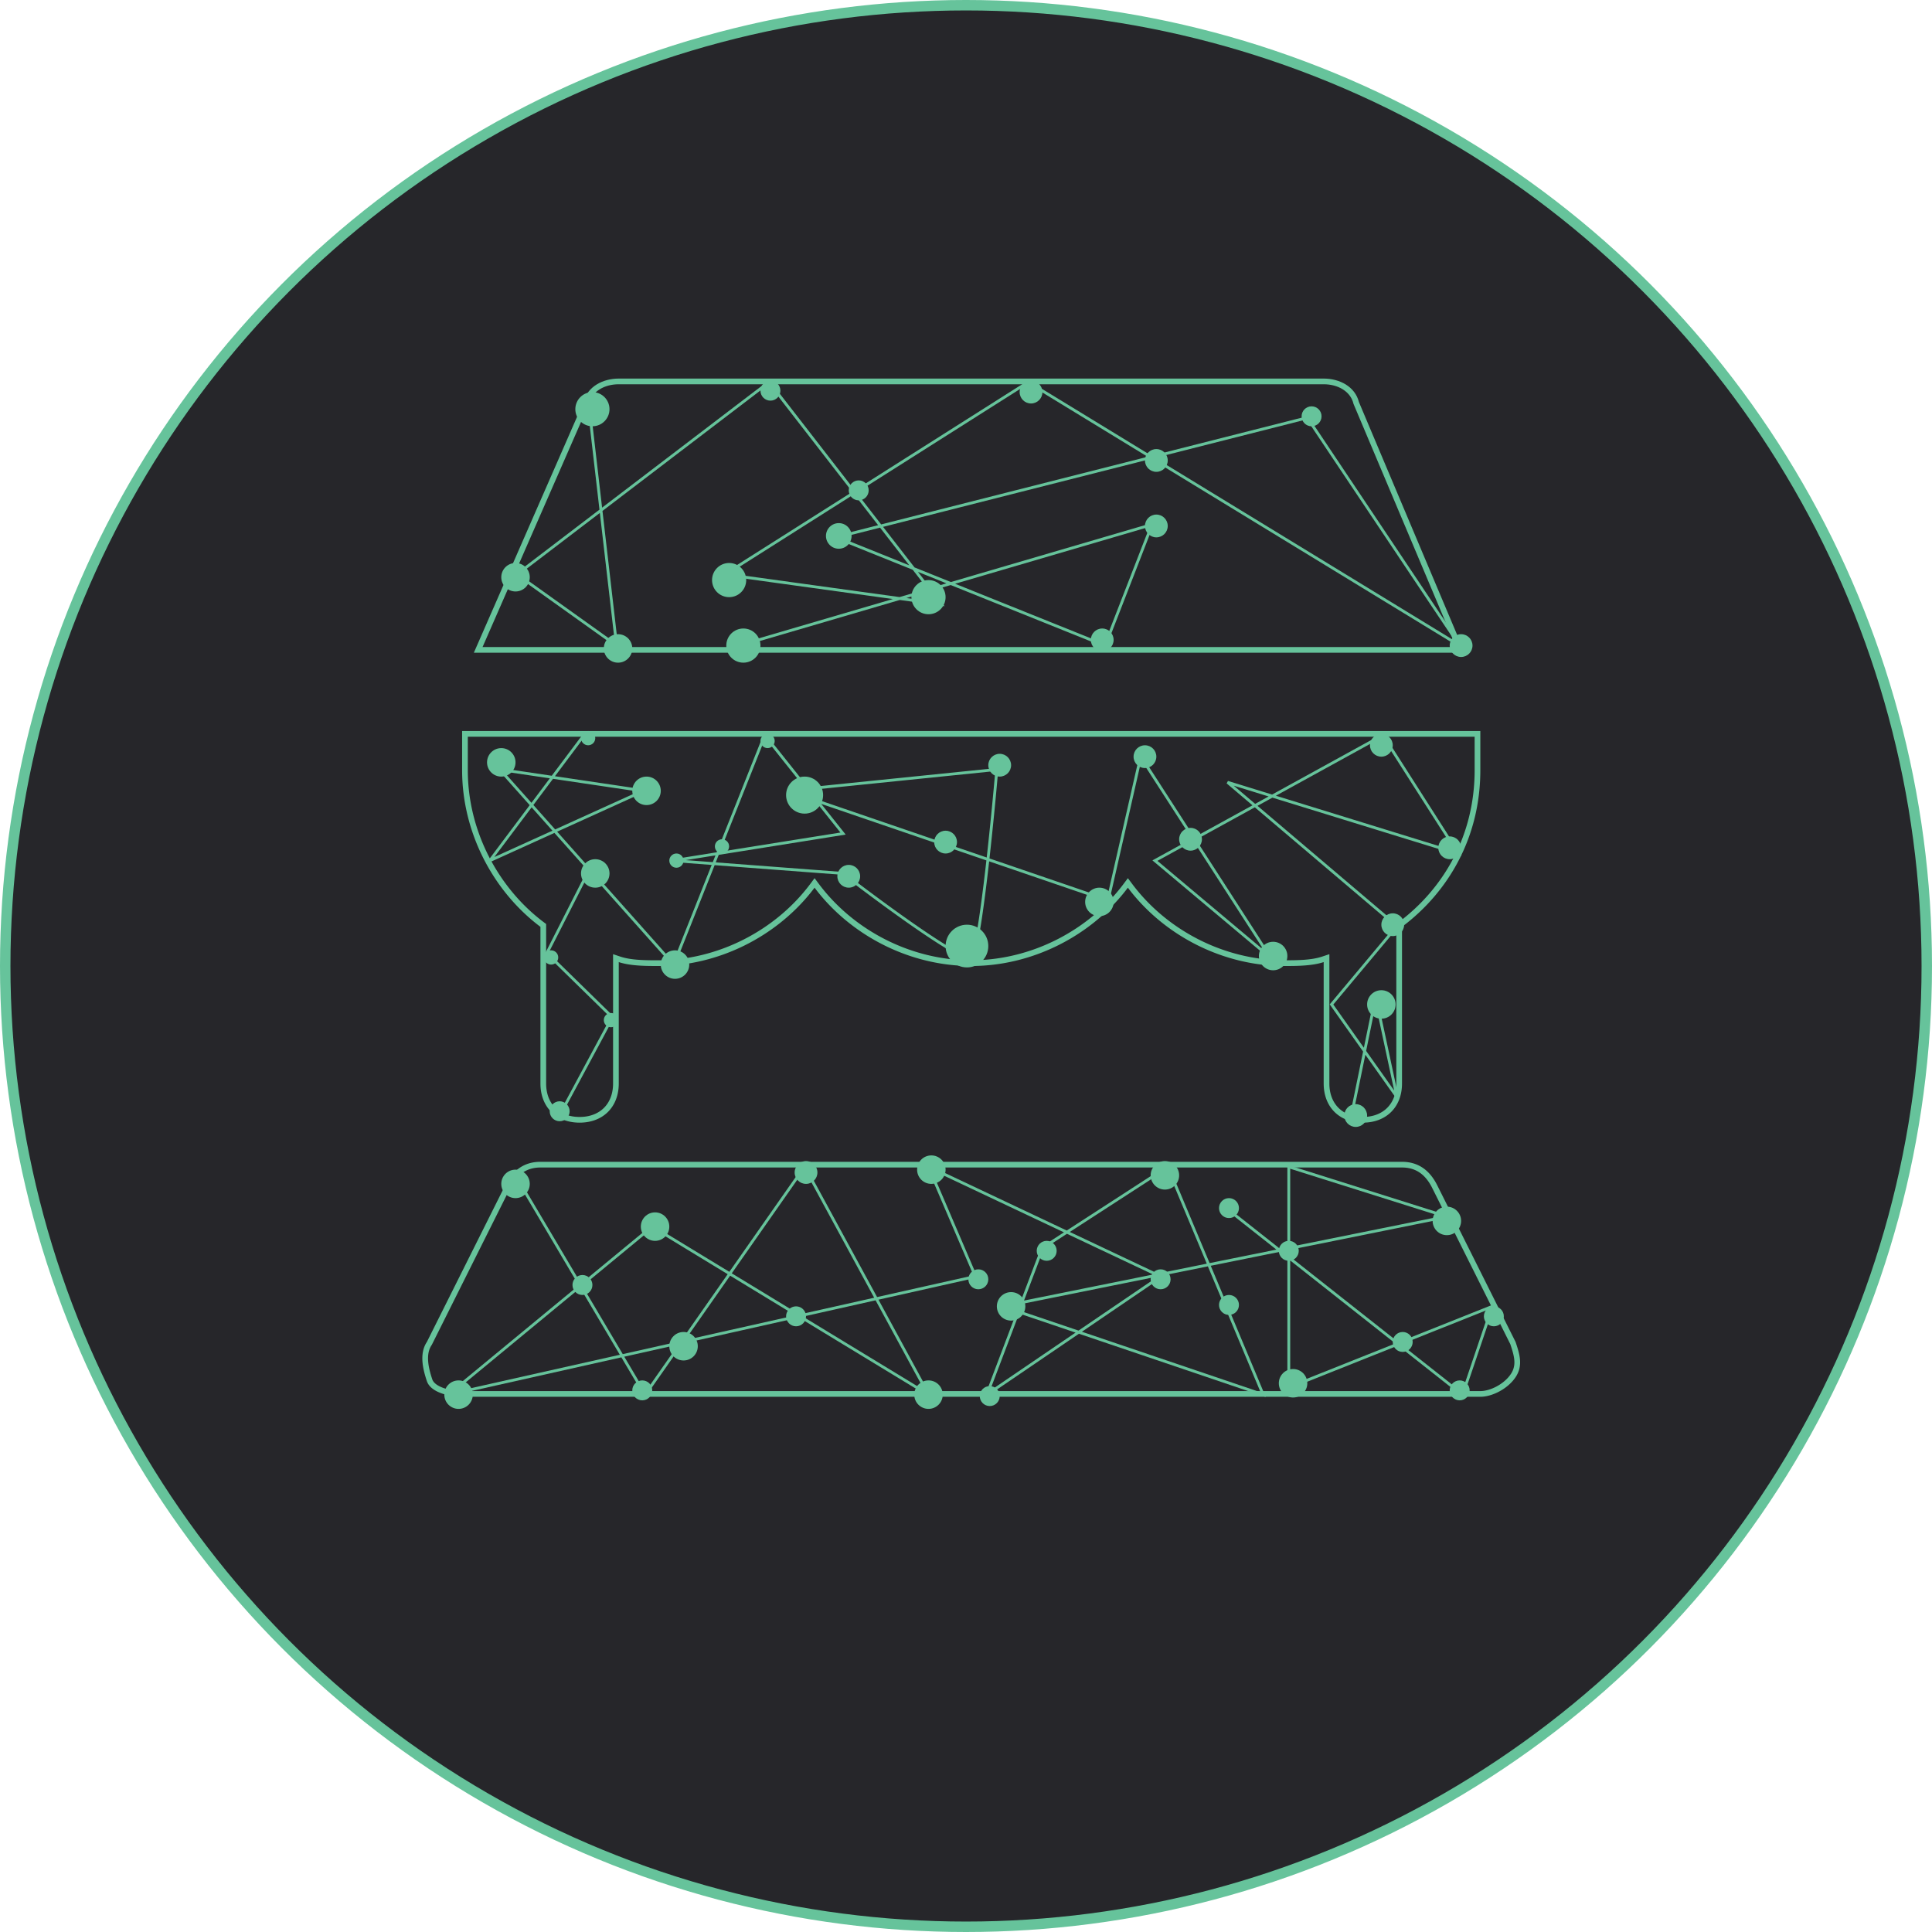 <svg width="185" height="185" viewBox="0 0 185 185" fill="none" xmlns="http://www.w3.org/2000/svg"><circle cx="92.5" cy="92.5" r="92" fill="#26262A" stroke="#66C39B"/><path fill-rule="evenodd" clip-rule="evenodd" d="M41.348 128.774l-.02.029c-.285.428-.373.95-.33 1.533.041.586.21 1.19.394 1.742.106.317.462.612 1.073.83a5.645 5.645 0 0 0 1.785.297h97.5c.452 0 1.019-.155 1.569-.451.548-.295 1.036-.708 1.352-1.182.576-.863.331-1.715-.051-2.863l-7.483-14.965c-.343-.685-.754-1.167-1.221-1.478-.463-.308-1.012-.471-1.666-.471h-82.5c-.655 0-1.203.163-1.666.471-.467.311-.879.793-1.221 1.478l-7.515 15.03zm103.777-.274l-7.5-15c-.75-1.5-1.875-2.25-3.375-2.25h-82.5c-1.5 0-2.625.75-3.375 2.25l-7.5 15c-.75 1.125-.375 2.625 0 3.75s2.25 1.5 3.375 1.5h97.5c1.125 0 2.625-.75 3.375-1.875s.375-2.25 0-3.375z" fill="#66C39B"/><path fill-rule="evenodd" clip-rule="evenodd" d="M88.642 111.45l13.504 6.38 9.735-6.306 3.946 9.424 6.398-1.292-4.9-3.867.168-.214 5.083 4.011.697-.141v-7.904l15.313 4.829-.014.264-15.027 3.034v.683l10.366 8.18 9.222-3.676-3.02 8.917-6.247-4.93-10.593 4.223v-12.582l-.767-.605-6.571 1.327 5.262 12.567-17.882-6.059-9.096 6.188 3.111-8.215-1.854-.628 2.265-.458 1.965-5.19 2.171-1.406-12.7-6 4.422 10.32-9.48 2.127 5.152 9.474-12.768-7.766-11.144 2.5-3.596 5.138-2.264-3.823-16.515 3.705-.116-.239 12.551-10.357-6.036-10.195.234-.139 6.015 10.158 6.81-5.619 7.396 4.498 7.222-10.317 6.924 12.733 9.235-2.072-4.577-10.68zm-4.935 12.814l-6.676-12.278-6.96 9.942 6.48 3.941 7.156-1.605zm-6.82 1.809l11.66 7.093-4.705-8.653-6.955 1.56zm-.72-.118l-6.252-3.803-4.323 6.176 10.576-2.373zm-10.97 2.461l4.484-6.406-7.214-4.389-6.694 5.524 3.86 6.519 5.564-1.248zm-5.418 1.495l2.003 3.383 3.183-4.546-5.186 1.163zm-.426-.184l-3.793-6.406-12.079 9.967 15.872-3.561zm42.814-11.586l-2.237 1.449-1.873 4.946 12.363-2.496-8.253-3.899zm8.666 4.094l-12.89 2.603-.258.68 5.589 1.893 7.588-5.162-.029-.014zm-7.235 5.286l7.812-5.315-.13-.061 4.382-.885 5.05 12.059-17.114-5.798zm11.957-6.518l-4.687.947-8.432-3.983 9.319-6.037 3.8 9.073zm-12.564 6.601l-5.402-1.831-2.809 7.417 8.211-5.586zm-5.564-2.174l.2-.529-1.103.223.903.306zm25.43-5.623l.416.328v-.412l-.416.084zm.688.891v11.964l10.073-4.015-10.073-7.949zm10.613 8.028l5.82 4.593 2.707-7.992-8.527 3.399zm-10.613-9.336L138 116.471l-14.455-4.558v7.477zm-71.25-30.913v15.273c0 1.001.332 1.793.872 2.333.54.54 1.332.872 2.333.872 1.001 0 1.793-.332 2.333-.872.54-.54.872-1.332.872-2.333V91.368l.718.24c1.024.34 2.426.346 3.577.346 5.823 0 11.288-2.914 14.564-7.281L78 84.09l.436.582c3.276 4.367 8.741 7.281 14.564 7.281s11.288-2.914 14.564-7.281l.436-.582.436.582c3.276 4.367 8.742 7.281 14.564 7.281 1.15 0 2.553-.005 3.578-.346l.717-.24v12.382c0 1.001.332 1.793.872 2.333.54.54 1.332.872 2.333.872 1.001 0 1.793-.332 2.333-.872.54-.54.872-1.332.872-2.333V88.477l.218-.163c4.372-3.28 7.282-8.372 7.282-14.564v-3.204h-96.41v3.204c0 5.823 2.915 11.288 7.282 14.564l.218.163zM44.25 73.75c0 6 3 11.625 7.5 15v15c0 2.25 1.5 3.75 3.75 3.75s3.75-1.5 3.75-3.75V92.125c.174.058.356.107.545.148 1.035.227 2.254.227 3.205.227 5.8 0 11.248-2.803 14.654-7.053.118-.148.233-.297.346-.447.113.15.228.3.346.447C81.752 89.697 87.201 92.5 93 92.5c5.8 0 11.248-2.803 14.654-7.053.118-.148.233-.297.346-.447.113.15.228.3.346.447 3.406 4.25 8.855 7.053 14.654 7.053.951 0 2.171 0 3.205-.227a5.43 5.43 0 0 0 .545-.148v11.625c0 2.25 1.5 3.75 3.75 3.75s3.75-1.5 3.75-3.75v-15c4.5-3.375 7.5-8.625 7.5-15V70h-97.5v3.75z" fill="#66C39B"/><path fill-rule="evenodd" clip-rule="evenodd" d="M73.187 70.14l4.185 5.25 18.232-1.86-.014.164a362.36 362.36 0 0 1-.841 8.508l11.242 3.847 3.175-13.94 5.205 8.065 5.562-3.06-2.476-2.101.128-.234 4.225 1.304 10.645-5.855 7.496 11.74-18.111-5.59-1.428.785 13.552 11.502-6.292 7.524 2.927 4.137.994-4.853.267-.002 2.046 9.546-.245.107-2.921-4.127-1.198 5.849-.267-.055 1.249-6.099-3.196-4.517 6.253-7.477-13.425-11.394-5.636 3.1 7.231 11.204-.203.178-11.197-9.4 3.781-2.08-4.844-7.505-3.098 13.604-11.472-3.926c-.084.74-.17 1.472-.257 2.18-.228 1.855-.464 3.55-.692 4.816a17.988 17.988 0 0 1-.334 1.55 3.832 3.832 0 0 1-.162.482 1.16 1.16 0 0 1-.086.165.437.437 0 0 1-.108.12c-.09.066-.21.07-.318.057a1.845 1.845 0 0 1-.4-.11 8.688 8.688 0 0 1-1.137-.556c-.897-.505-2.058-1.257-3.31-2.116-2.489-1.708-5.35-3.843-7.238-5.298l-12.245-.926-3.886 9.776-11.456-12.864-6.124 2.778-.165-.206 3.922-5.23-3.21-3.605 5.322.79 2.966-3.955.218.164-2.878 3.837 8.974 1.332-8.765 3.977 11.106 12.47 3.691-9.285-3.656-.277-.012-.27 4.149-.663 4.56-11.472zM68.51 81.907l-2.842.454 2.584.195.258-.65zm.027.67l.286-.72 12.156-1.941-2.343-2.94 15.817 5.413c-.085.76-.173 1.51-.262 2.236-.228 1.855-.464 3.543-.69 4.802-.113.63-.223 1.148-.328 1.525a3.566 3.566 0 0 1-.15.447.903.903 0 0 1-.065.126.18.18 0 0 1-.037.046c-.005.003-.037.018-.127.007a1.583 1.583 0 0 1-.338-.094 8.408 8.408 0 0 1-1.099-.539c-.886-.498-2.038-1.246-3.288-2.103-2.498-1.714-5.373-3.86-7.259-5.314l-.032-.025-12.241-.925zm25.947-.466c.331-2.965.625-6.037.82-8.277l-17.73 1.81.746.935 16.164 5.532zM77.84 76.415l-.589-.739-1.21.124 1.8.615zm-.79-.992l-3.783-4.745-4.327 10.884 11.535-1.842-2.319-2.909-2.791-.955.03-.264 1.654-.17zm-23.89 4l7.999-3.629-8.205-1.218-1.88 2.506 2.085 2.342zm-2.253-2.118l-3.57 4.76 5.562-2.523-1.992-2.237zm-.018-.43l1.759-2.345-4.433-.658 2.674 3.003zm63.391 3.66l-3.449 1.898 10.2 8.563-6.751-10.46zm16.535 20.096l2.685 3.793-1.77-8.26-.915 4.467zm-10.626-23.657l1.289-.709-3.337-1.03 2.048 1.74zm1.984-.78l17.148 5.293-6.958-10.897-10.19 5.605z" fill="#66C39B"/><path fill-rule="evenodd" clip-rule="evenodd" d="M56.333 83.165l.243.124-4.046 7.956 6.275 6.138-4.958 9.227-.24-.129 4.86-9.046-6.27-6.135 4.136-8.135zm73.273-44.492l-.01-.04c-.291-1.166-1.487-1.838-2.846-1.838h-67.5c-1.36 0-2.555.672-2.846 1.837l-.01.045-10.185 23.278h93.219l-9.822-23.282zM140.25 62.5H45.375l10.5-24c.375-1.5 1.875-2.25 3.375-2.25h67.5c1.5 0 3 .75 3.375 2.25l10.125 24z" fill="#66C39B"/><path fill-rule="evenodd" clip-rule="evenodd" d="M73.661 36.4l8.186 10.555L98.453 36.43l11.815 7.214 14.973-3.8 14.645 21.898-.184.193-29.478-17.998-25.666 6.513 3.013 3.884 3.479 1.399 19.495-5.714-4.65 11.977-14.86-5.975-1.756.515 1.17 1.509-4.293-.594L70.81 61.95l-.077-.262 14.763-4.327-16.475-2.276 12.594-7.982-8.005-10.32-15.92 12.141 1.525 13.185-9.946-7.104 8.133-6.203-1.22-10.558.27-.031 1.202 10.396L73.66 36.402zM57.44 49.117l-7.71 5.88 9.145 6.533-1.435-12.413zm24.344-1.798l-11.988 7.598 16.34 2.257 2.682-.786-1.417-1.828-7.794-3.134 4.48-1.137-2.303-2.97zm2.592 2.897l25.522-6.477-11.442-6.986-16.44 10.42 2.36 3.043zm-.106.308l-3.786.961 6.585 2.648-2.799-3.609zm3.632 4.238l1.197 1.543 1.528-.447-2.725-1.096zm1.096 1.857l-2.204.646 3.03.419-.826-1.065zm2.46-.72l14.283 5.742 4.35-11.204-18.632 5.461zm19.136-12.055l28.721 17.536-14.193-21.223-14.528 3.687z" fill="#66C39B"/><circle cx="110.727" cy="44.091" r="1.091" fill="#66C39B"/><circle cx="139.909" cy="61.818" r="1.091" fill="#66C39B"/><circle cx="110.727" cy="50.364" r="1.091" fill="#66C39B"/><circle cx="82.227" cy="46.955" r=".955" fill="#66C39B"/><circle cx="125.591" cy="39.864" r=".955" fill="#66C39B"/><circle cx="73.773" cy="37.409" r=".955" fill="#66C39B"/><circle cx="98.727" cy="37.545" r="1.091" fill="#66C39B"/><circle cx="105.545" cy="61.273" r="1.091" fill="#66C39B"/><circle cx="88.909" cy="57.182" r="1.636" fill="#66C39B"/><circle cx="69.818" cy="55.545" r="1.636" fill="#66C39B"/><circle cx="56.727" cy="39.182" r="1.636" fill="#66C39B"/><circle cx="71.182" cy="61.818" r="1.636" fill="#66C39B"/><circle cx="59.182" cy="62.091" r="1.364" fill="#66C39B"/><circle cx="49.364" cy="55.273" r="1.364" fill="#66C39B"/><circle cx="80.318" cy="51.318" r="1.227" fill="#66C39B"/><circle cx="61.909" cy="75.727" r="1.364" fill="#66C39B"/><circle cx="105.273" cy="86.364" r="1.364" fill="#66C39B"/><circle cx="121.909" cy="91.545" r="1.364" fill="#66C39B"/><circle cx="132.273" cy="96.182" r="1.364" fill="#66C39B"/><circle cx="129.818" cy="106.818" r="1.091" fill="#66C39B"/><circle cx="77.045" cy="76.136" r="1.773" fill="#66C39B"/><circle cx="81.273" cy="83.909" r="1.091" fill="#66C39B"/><circle cx="95.727" cy="73.273" r="1.091" fill="#66C39B"/><circle cx="114" cy="80.364" r="1.091" fill="#66C39B"/><circle cx="133.364" cy="88.546" r="1.091" fill="#66C39B"/><circle cx="132.273" cy="71.364" r="1.091" fill="#66C39B"/><circle cx="138.818" cy="81.182" r="1.091" fill="#66C39B"/><circle cx="90.546" cy="80.636" r="1.091" fill="#66C39B"/><circle cx="109.636" cy="72.455" r="1.091" fill="#66C39B"/><circle cx="48" cy="73" r="1.364" fill="#66C39B"/><circle cx="57" cy="83.636" r="1.364" fill="#66C39B"/><circle cx="53.591" cy="106.409" r=".955" fill="#66C39B"/><circle cx="64.636" cy="92.364" r="1.364" fill="#66C39B"/><circle cx="64.773" cy="82.409" r=".682" fill="#66C39B"/><circle cx="92.591" cy="90.591" r="2.045" fill="#66C39B"/><circle cx="73.5" cy="70.954" r=".682" fill="#66C39B"/><circle cx="69.136" cy="81.046" r=".682" fill="#66C39B"/><circle cx="56.318" cy="70.682" r=".682" fill="#66C39B"/><circle cx="52.773" cy="91.682" r=".682" fill="#66C39B"/><circle cx="58.5" cy="97.682" r=".682" fill="#66C39B"/><circle cx="89.182" cy="112" r="1.364" fill="#66C39B"/><circle cx="65.454" cy="128.909" r="1.364" fill="#66C39B"/><circle cx="111.546" cy="112.545" r="1.364" fill="#66C39B"/><circle cx="138.546" cy="116.909" r="1.364" fill="#66C39B"/><circle cx="123.818" cy="132.455" r="1.364" fill="#66C39B"/><circle cx="77.182" cy="112.273" r="1.091" fill="#66C39B"/><circle cx="88.909" cy="133.545" r="1.364" fill="#66C39B"/><circle cx="43.909" cy="133.545" r="1.364" fill="#66C39B"/><circle cx="62.727" cy="117.455" r="1.364" fill="#66C39B"/><circle cx="49.364" cy="113.364" r="1.364" fill="#66C39B"/><circle cx="96.818" cy="125.091" r="1.364" fill="#66C39B"/><circle cx="100.227" cy="119.773" r=".955" fill="#66C39B"/><circle cx="76.227" cy="126.045" r=".955" fill="#66C39B"/><circle cx="55.773" cy="123.045" r=".955" fill="#66C39B"/><circle cx="61.5" cy="133.136" r=".955" fill="#66C39B"/><circle cx="93.682" cy="122.5" r=".955" fill="#66C39B"/><circle cx="94.773" cy="133.682" r=".955" fill="#66C39B"/><circle cx="143.045" cy="126.045" r=".955" fill="#66C39B"/><circle cx="134.318" cy="128.5" r=".955" fill="#66C39B"/><circle cx="111.136" cy="122.5" r=".955" fill="#66C39B"/><circle cx="117.682" cy="115.682" r=".955" fill="#66C39B"/><circle cx="123.409" cy="119.773" r=".955" fill="#66C39B"/><circle cx="117.682" cy="124.955" r=".955" fill="#66C39B"/><circle cx="139.773" cy="133.136" r=".955" fill="#66C39B"/></svg>